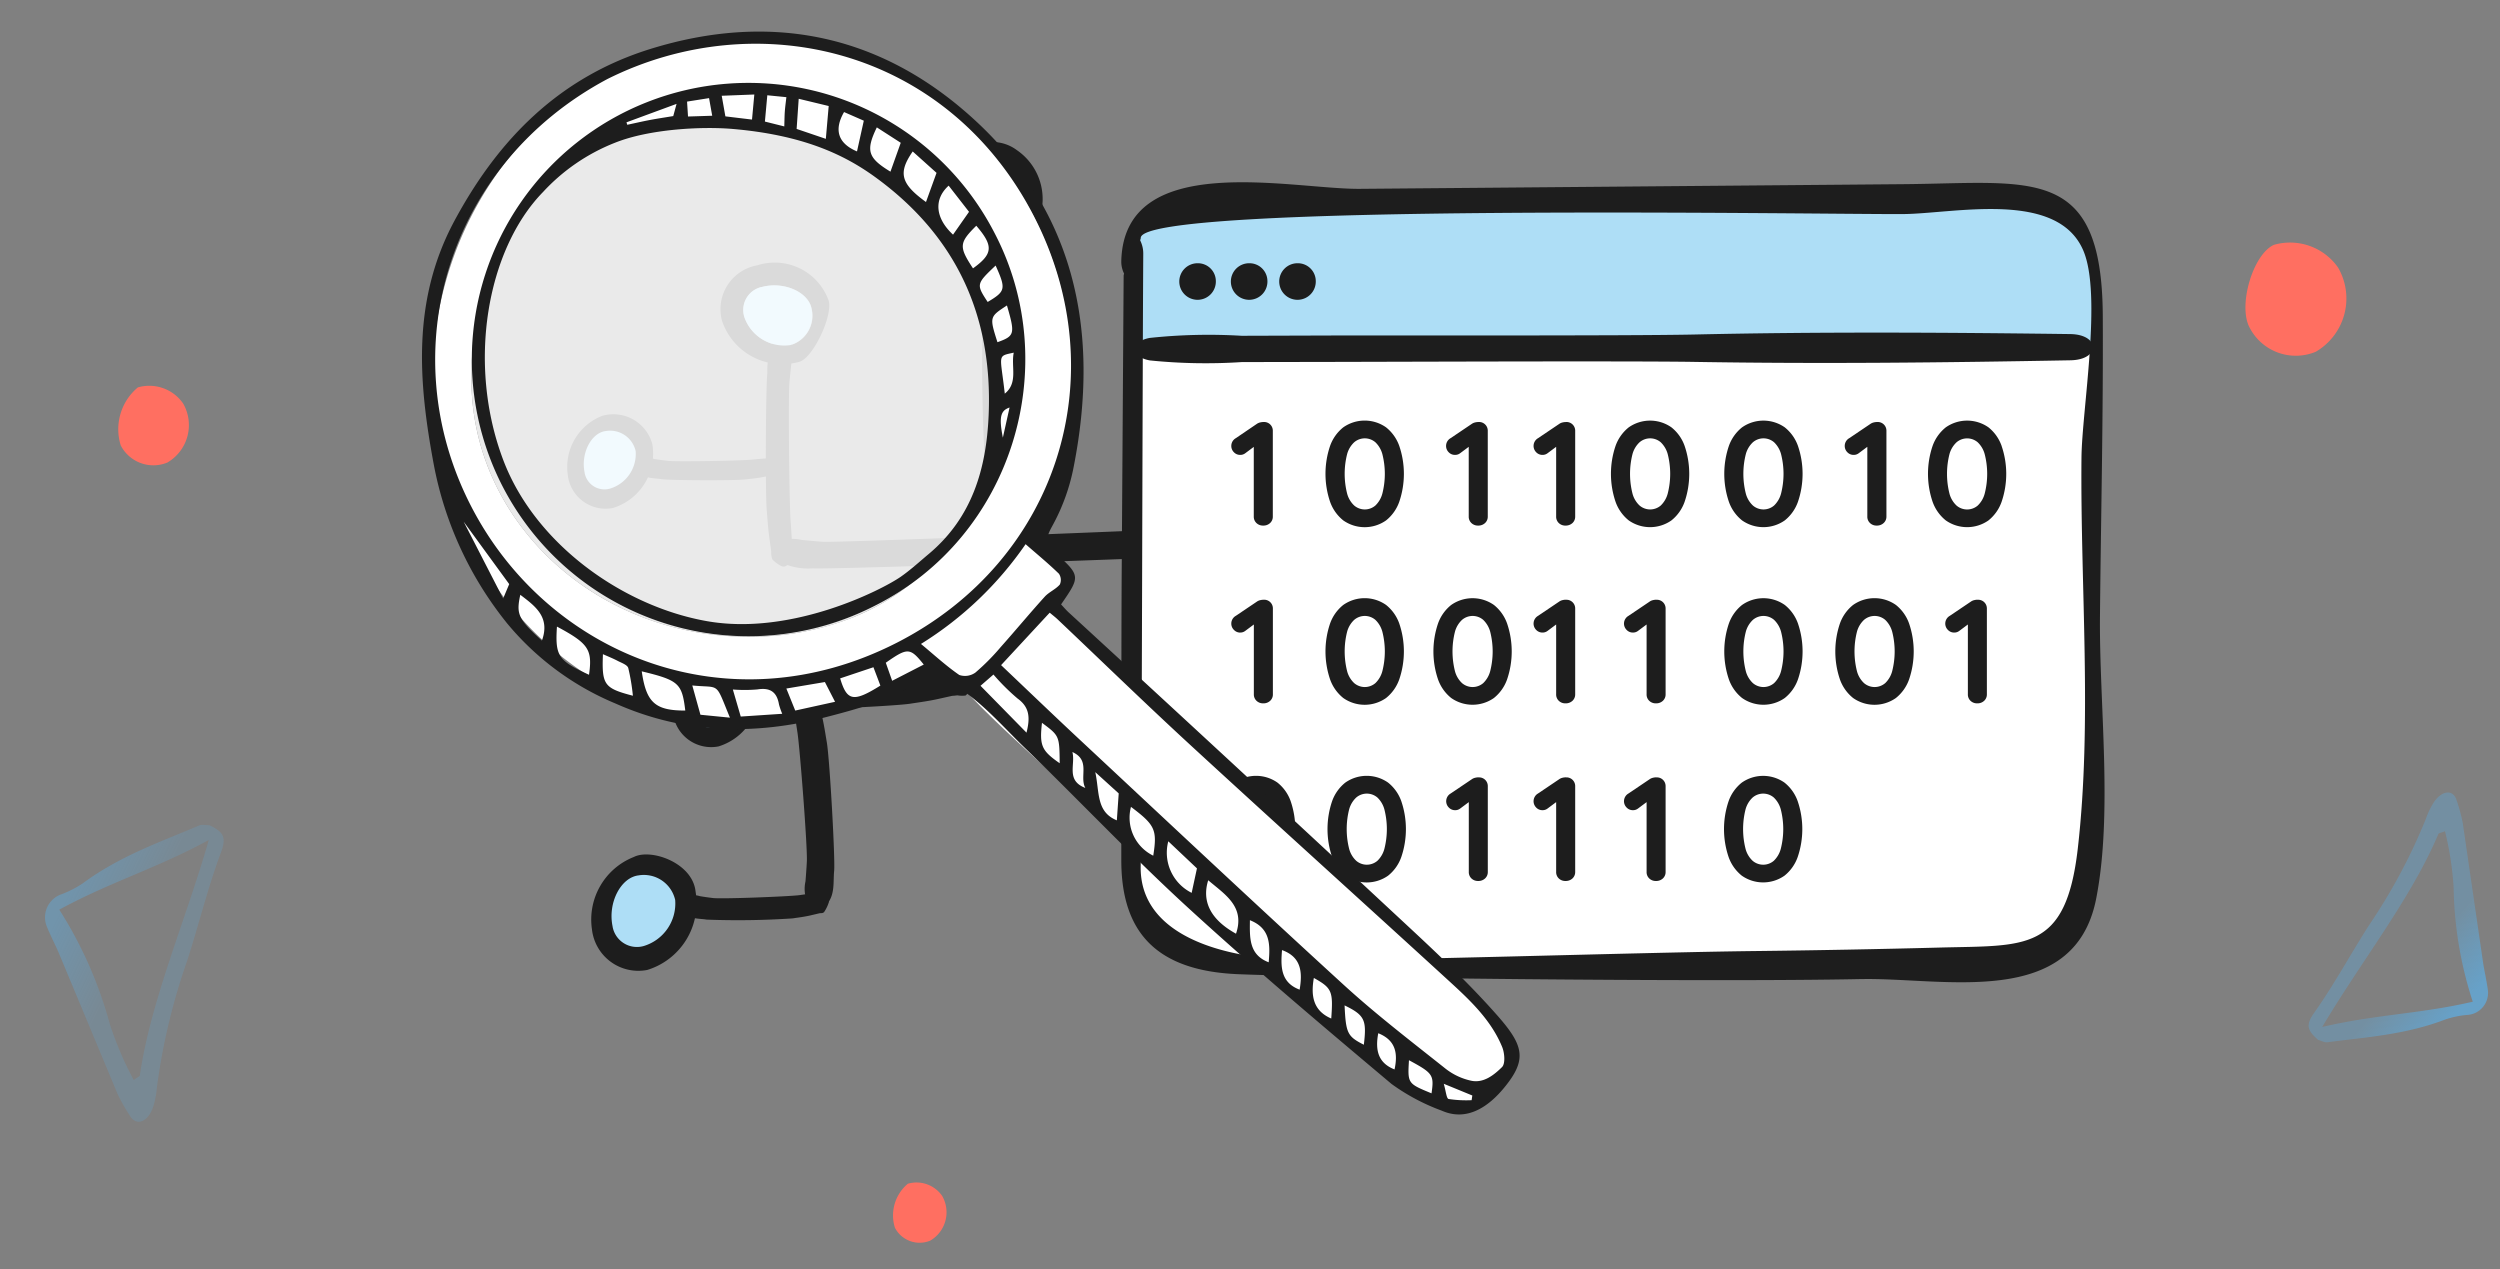 <?xml version="1.0" encoding="UTF-8" standalone="no"?>
<svg
   xmlns:dc="http://purl.org/dc/elements/1.1/"
   xmlns:cc="http://creativecommons.org/ns#"
   xmlns:rdf="http://www.w3.org/1999/02/22-rdf-syntax-ns#"
   xmlns:svg="http://www.w3.org/2000/svg"
   xmlns="http://www.w3.org/2000/svg"
   xmlns:sodipodi="http://sodipodi.sourceforge.net/DTD/sodipodi-0.dtd"
   xmlns:inkscape="http://www.inkscape.org/namespaces/inkscape"
   width="325"
   height="165"
   viewBox="0 0 85.99 43.656"
   version="1.1"
   id="svg259"
   inkscape:version="1.0.2 (e86c870879, 2021-01-15)"
   sodipodi:docname="Icon-schrittweise-Umstellung.svg">
  <rect x="0" y="0" width="85.99" height="43.656" fill="#808080" stroke="none"/>
  <defs
     id="defs253">
    <linearGradient
       id="linear-gradient"
       x1="2.762"
       x2="2.762"
       y2="6.688"
       gradientUnits="userSpaceOnUse"
       gradientTransform="matrix(-0.235,0.271,-0.304,-0.263,116.144,100.715)"
       y1="1.356">
      <stop
         offset="0"
         stop-color="#55b8fa"
         stop-opacity="0.588"
         id="stop1763" />
      <stop
         offset="1"
         stop-color="#52baff"
         stop-opacity="0.271"
         id="stop1765" />
    </linearGradient>
    <linearGradient
       id="linear-gradient-2"
       x1="4.108"
       x2="4.108"
       y2="5.518"
       gradientUnits="userSpaceOnUse"
       gradientTransform="matrix(0.15,-0.307,0.511,0.249,21.583,101.541)"
       y1="0.765">
      <stop
         offset="0"
         stop-color="#55b8fa"
         stop-opacity="0.588"
         id="stop1804" />
      <stop
         offset="1"
         stop-color="#52baff"
         stop-opacity="0.271"
         id="stop1806" />
    </linearGradient>
    <linearGradient
       id="linear-gradient-0"
       x1="2.762"
       x2="2.762"
       y2="6.688"
       gradientUnits="userSpaceOnUse"
       gradientTransform="matrix(0.134,0.332,-0.373,0.151,115.231,98.301)"
       y1="1.356">
      <stop
         offset="0"
         stop-color="#55b8fa"
         stop-opacity="0.588"
         id="stop1763-2" />
      <stop
         offset="1"
         stop-color="#52baff"
         stop-opacity="0.271"
         id="stop1765-1" />
    </linearGradient>
    <linearGradient
       id="linear-gradient-2-8"
       x1="4.108"
       x2="4.108"
       y2="5.518"
       gradientUnits="userSpaceOnUse"
       gradientTransform="matrix(0.15,-0.307,0.511,0.249,15.536,114.014)"
       y1="0.765">
      <stop
         offset="0"
         stop-color="#55b8fa"
         stop-opacity="0.588"
         id="stop1804-3" />
      <stop
         offset="1"
         stop-color="#52baff"
         stop-opacity="0.271"
         id="stop1806-3" />
    </linearGradient>
    <linearGradient
       id="linear-gradient-5"
       x1="2.762"
       x2="2.762"
       y2="6.688"
       gradientUnits="userSpaceOnUse"
       gradientTransform="matrix(-0.235,0.271,-0.304,-0.263,114.443,105.251)"
       y1="1.356">
      <stop
         offset="0"
         stop-color="#55b8fa"
         stop-opacity="0.588"
         id="stop1763-5" />
      <stop
         offset="1"
         stop-color="#52baff"
         stop-opacity="0.271"
         id="stop1765-11" />
    </linearGradient>
    <linearGradient
       id="linear-gradient-2-9"
       x1="4.108"
       x2="4.108"
       y2="5.518"
       gradientUnits="userSpaceOnUse"
       gradientTransform="matrix(0.15,-0.307,0.511,0.249,25.174,110.235)"
       y1="0.765">
      <stop
         offset="0"
         stop-color="#55b8fa"
         stop-opacity="0.588"
         id="stop1804-6" />
      <stop
         offset="1"
         stop-color="#52baff"
         stop-opacity="0.271"
         id="stop1806-6" />
    </linearGradient>
  </defs>
  <sodipodi:namedview
     id="base"
     pagecolor="#ffffff"
     bordercolor="#666666"
     borderopacity="1.0"
     inkscape:pageopacity="0.0"
     inkscape:pageshadow="2"
     inkscape:zoom="1.979899"
     inkscape:cx="400"
     inkscape:cy="173.27046"
     inkscape:document-units="mm"
     inkscape:current-layer="layer1"
     inkscape:document-rotation="0"
     showgrid="false"
     units="px"
     inkscape:window-width="1920"
     inkscape:window-height="1017"
     inkscape:window-x="-8"
     inkscape:window-y="-8"
     inkscape:window-maximized="1" />
  <g
     inkscape:label="Ebene 1"
     inkscape:groupmode="layer"
     id="layer1">
    <g
       id="g1845"
       transform="translate(-25.862,-74.283)">
      <path
         id="Pfad_338097"
         data-name="Pfad 338097"
         d="m 106.289,83.497 a 2.121,2.121 0 0 1 -0.772,2.884 1.788,1.788 0 0 1 -2.281,-0.837 c -0.4,-0.759 0.117,-2.51 0.837,-2.839 a 2.014,2.014 0 0 1 2.217,0.792"
         fill="#ff6f61"
         style="stroke-width:0.568" />
      <path
         id="Pfad_338102"
         data-name="Pfad 338102"
         d="m 58.27,115.419 a 1.13,1.13 0 0 1 -0.412,1.537 0.956,0.956 0 0 1 -1.215,-0.446 1.418,1.418 0 0 1 0.446,-1.512 1.073,1.073 0 0 1 1.181,0.421"
         fill="#ff6f61"
         style="stroke-width:0.531" />
      <path
         id="Pfad_338106"
         data-name="Pfad 338106"
         d="m 32.163,88.164 a 1.491,1.491 0 0 1 -0.544,2.028 1.262,1.262 0 0 1 -1.604,-0.589 1.871,1.871 0 0 1 0.589,-1.995 1.416,1.416 0 0 1 1.559,0.556"
         fill="#ff6f61"
         style="stroke-width:0.701" />
      <path
         id="Pfad_338104"
         data-name="Pfad 338104"
         d="m 105.599,110.052 c -0.38,-0.329 -0.441,-0.514 -0.128,-0.948 0.695,-0.984 1.259,-2.038 1.896,-3.028 a 19.622,19.622 0 0 0 1.93,-3.615 2.817,2.817 0 0 1 0.266,-0.563 c 0.273,-0.425 0.667,-0.48 0.79,-0.108 a 5.664,5.664 0 0 1 0.219,0.806 l 0.683,4.69 c 0.046,0.348 0.132,0.688 0.178,1.036 a 0.759,0.759 0 0 1 -0.723,0.871 3.251,3.251 0 0 0 -0.737,0.155 c -1.375,0.527 -2.708,0.606 -4.031,0.781 -0.12,0.029 -0.286,-0.071 -0.344,-0.077 z m 4.36,-7.181 c -0.076,0.046 -0.146,0.041 -0.222,0.087 -0.931,2.215 -2.638,4.358 -4,6.648 1.882,-0.44 3.345,-0.443 5.178,-0.869 a 13.231,13.231 0 0 1 -0.658,-3.931 10.877,10.877 0 0 0 -0.298,-1.936 z"
         fill="url(#linear-gradient)"
         style="fill:url(#linear-gradient-5);stroke-width:0.38"
         inkscape:transform-center-x="-12.473214"
         inkscape:transform-center-y="-5.2916667" />
      <path
         id="Pfad_338096"
         data-name="Pfad 338096"
         d="m 33.069,102.667 c 0.482,0.235 0.595,0.411 0.386,0.956 -0.458,1.23 -0.762,2.495 -1.158,3.714 a 21.745,21.745 0 0 0 -1.037,4.338 3.117,3.117 0 0 1 -0.125,0.665 c -0.17,0.523 -0.565,0.693 -0.791,0.34 a 6.04,6.04 0 0 1 -0.443,-0.781 l -1.964,-4.711 c -0.141,-0.351 -0.321,-0.681 -0.463,-1.031 a 0.84,0.84 0 0 1 0.518,-1.121 3.535,3.535 0 0 0 0.722,-0.374 c 1.286,-0.947 2.651,-1.412 3.975,-1.977 0.116,-0.064 0.316,-0.008 0.378,-0.018 z m -2.605,8.769 c 0.067,-0.07 0.14,-0.085 0.207,-0.155 0.374,-2.586 1.572,-5.319 2.373,-8.107 -1.836,1.001 -3.353,1.426 -5.143,2.397 a 14.192,14.192 0 0 1 1.735,3.923 11.677,11.677 0 0 0 0.828,1.942 z"
         opacity="0.6"
         fill="url(#linear-gradient)"
         style="fill:url(#linear-gradient-2-9);stroke-width:0.441" />
      <g
         id="g3532"
         transform="translate(9.056,1.134)">
        <g
           id="g2876"
           transform="matrix(1.182,0,0,1.182,135.651,-9.033)">
          <path
             id="Pfad_109246"
             data-name="Pfad 109246"
             d="m -62.835,84.965 c -0.074,-0.186 -0.115,-0.261 -0.229,-0.252 -0.135,0.01 -0.27,0.021 -0.405,0.03 -0.243,0.016 -0.487,0.045 -0.728,0.072 -0.487,0.054 -12.008,0.513 -12.42,0.478 q -0.306,-0.024 -0.607,-0.054 a 1.16,1.16 0 0 0 -0.628,0.027 c -0.072,0.031 -0.176,0.495 -0.102,0.555 a 1.823,1.823 0 0 0 1.053,0.246 c 0.364,0.043 11.838,-0.351 12.39,-0.418 0.275,-0.035 0.55,-0.063 0.831,-0.117 l 0.412,-0.079 c 0.069,-0.014 0.148,0.007 0.221,-0.047 a 1.225,1.225 0 0 0 0.193,-0.297 0.233,0.233 0 0 0 0.02,-0.142"
             fill="#1d1d1d"
             style="stroke-width:0.541" />
          <path
             id="Pfad_109247"
             data-name="Pfad 109247"
             d="m -77.699,86.008 c 0.158,-0.078 0.222,-0.121 0.216,-0.234 -0.005,-0.135 -0.011,-0.27 -0.016,-0.403 -0.008,-0.242 -0.026,-0.483 -0.043,-0.723 -0.034,-0.487 -0.07,-3.594 -0.03,-4.003 q 0.028,-0.305 0.062,-0.606 a 1.359,1.359 0 0 0 -0.007,-0.625 c -0.024,-0.071 -0.413,-0.162 -0.466,-0.088 a 2.164,2.164 0 0 0 -0.233,1.055 c -0.045,0.364 -0.062,3.428 -0.019,3.976 0.023,0.27 0.039,0.546 0.078,0.824 0.019,0.136 0.037,0.27 0.054,0.408 a 0.503,0.503 0 0 0 0.035,0.22 0.941,0.941 0 0 0 0.246,0.184 0.162,0.162 0 0 0 0.119,0.017"
             fill="#1d1d1d"
             style="stroke-width:0.541" />
          <path
             id="Pfad_109248"
             data-name="Pfad 109248"
             d="m -72.445,89.279 c -0.071,-0.188 -0.111,-0.264 -0.22,-0.253 -0.13,0.012 -0.261,0.026 -0.391,0.038 -0.234,0.022 -0.467,0.054 -0.7,0.088 -0.469,0.065 -3.475,0.263 -3.871,0.234 -0.196,-0.012 -0.391,-0.029 -0.585,-0.045 a 1.063,1.063 0 0 0 -0.604,0.039 c -0.07,0.033 -0.169,0.509 -0.097,0.568 a 1.66,1.66 0 0 0 1.013,0.23 c 0.351,0.037 3.313,-0.094 3.843,-0.173 0.264,-0.041 0.529,-0.075 0.799,-0.135 l 0.396,-0.088 c 0.067,-0.016 0.143,0.004 0.213,-0.054 a 1.288,1.288 0 0 0 0.185,-0.307 0.256,0.256 0 0 0 0.019,-0.146"
             fill="#1d1d1d"
             style="stroke-width:0.541" />
          <path
             id="Pfad_109249"
             data-name="Pfad 109249"
             d="m -77.228,89.568 c -0.187,0.07 -0.262,0.108 -0.25,0.216 0.014,0.127 0.029,0.253 0.043,0.379 0.024,0.227 0.061,0.454 0.095,0.68 0.07,0.455 0.298,3.377 0.273,3.762 -0.01,0.191 -0.024,0.379 -0.039,0.569 a 1.003,1.003 0 0 0 0.045,0.587 c 0.034,0.068 0.511,0.162 0.569,0.093 0.253,-0.295 0.187,-0.649 0.22,-0.985 0.033,-0.336 -0.128,-3.219 -0.212,-3.732 -0.044,-0.257 -0.081,-0.514 -0.143,-0.777 q -0.047,-0.191 -0.092,-0.385 c -0.016,-0.065 0.003,-0.138 -0.054,-0.207 a 1.315,1.315 0 0 0 -0.308,-0.178 0.266,0.266 0 0 0 -0.146,-0.018"
             fill="#1d1d1d"
             style="stroke-width:0.541" />
          <path
             id="Pfad_109250"
             data-name="Pfad 109250"
             d="m -72.735,85.391 c -0.162,0.041 -0.231,0.065 -0.226,0.138 0.005,0.088 0.011,0.176 0.016,0.264 0.008,0.158 0.026,0.317 0.044,0.474 0.035,0.318 0.07,2.349 0.028,2.614 -0.019,0.132 -0.042,0.262 -0.065,0.392 a 0.57,0.57 0 0 0 0.007,0.408 0.836,0.836 0 0 0 0.482,0.087 c 0.232,-0.194 0.195,-0.442 0.242,-0.673 a 24.33,24.33 0 0 0 0.023,-2.592 c -0.023,-0.179 -0.041,-0.359 -0.08,-0.541 l -0.058,-0.27 c -0.01,-0.045 0.01,-0.096 -0.035,-0.146 a 1.161,1.161 0 0 0 -0.255,-0.136 0.267,0.267 0 0 0 -0.123,-0.018"
             fill="#1d1d1d"
             style="stroke-width:0.541" />
          <path
             id="Pfad_109251"
             data-name="Pfad 109251"
             d="m -77.856,83.035 c -0.045,-0.131 -0.07,-0.184 -0.14,-0.181 -0.083,0.004 -0.162,0.01 -0.247,0.014 -0.147,0.007 -0.295,0.023 -0.442,0.037 -0.296,0.029 -2.194,0.065 -2.444,0.032 -0.124,-0.015 -0.247,-0.032 -0.369,-0.051 a 0.618,0.618 0 0 0 -0.379,0.007 0.574,0.574 0 0 0 -0.06,0.387 c 0.192,0.186 0.422,0.155 0.64,0.191 0.218,0.036 2.092,0.046 2.427,0.009 0.167,-0.019 0.334,-0.034 0.504,-0.066 l 0.25,-0.048 c 0.043,-0.009 0.09,0.008 0.135,-0.029 a 0.841,0.841 0 0 0 0.116,-0.204 0.181,0.181 0 0 0 0.012,-0.099"
             fill="#1d1d1d"
             style="stroke-width:0.541" />
          <path
             id="Pfad_109252"
             data-name="Pfad 109252"
             d="m -76.429,95.71 c -0.044,-0.153 -0.07,-0.216 -0.141,-0.209 l -0.254,0.021 c -0.153,0.011 -0.305,0.032 -0.456,0.054 -0.306,0.04 -2.262,0.117 -2.519,0.084 -0.128,-0.015 -0.254,-0.033 -0.379,-0.054 a 0.568,0.568 0 0 0 -0.393,0.016 0.764,0.764 0 0 0 -0.069,0.454 c 0.195,0.213 0.433,0.174 0.656,0.212 a 23.919,23.919 0 0 0 2.5,-0.035 c 0.173,-0.026 0.345,-0.046 0.521,-0.087 l 0.259,-0.061 c 0.044,-0.011 0.092,0.008 0.139,-0.036 a 1.076,1.076 0 0 0 0.123,-0.241 0.242,0.242 0 0 0 0.014,-0.116"
             fill="#1d1d1d"
             style="stroke-width:0.541" />
          <path
             id="Pfad_109253"
             data-name="Pfad 109253"
             d="m -71.104,85.252 c -0.097,-1.657 -0.136,-3.315 -0.099,-4.957 0.018,-0.799 0.039,-1.597 0.08,-2.385 a 5.757,5.757 0 0 0 -0.058,-2.123 c -0.092,-0.257 -0.233,-0.345 -0.36,-0.19 -0.307,0.371 -0.305,1.165 -0.344,1.878 -0.046,0.829 -0.078,1.664 -0.08,2.506 -0.004,1.755 0.083,3.519 0.233,5.272 0.075,0.865 0.685,0.914 0.631,0"
             fill="#1d1d1d"
             style="stroke-width:0.541" />
          <path
             id="Pfad_109254"
             data-name="Pfad 109254"
             d="m -78.492,77.243 a 1.665,1.665 0 0 1 2.063,1.042 c 0.115,0.454 -0.464,1.658 -0.851,1.77 a 1.848,1.848 0 0 1 -2.258,-1.202 1.298,1.298 0 0 1 1.049,-1.608 m 0.101,0.639 a 0.686,0.686 0 0 0 -0.487,0.892 1.234,1.234 0 0 0 1.332,0.797 0.892,0.892 0 0 0 0.618,-1.062 c -0.091,-0.483 -0.811,-0.807 -1.46,-0.627"
             fill="#1d1d1d"
             style="stroke-width:0.541" />
          <path
             id="Pfad_109255"
             data-name="Pfad 109255"
             d="m -78.391,77.882 c 0.649,-0.18 1.37,0.144 1.46,0.627 a 0.892,0.892 0 0 1 -0.618,1.062 1.234,1.234 0 0 1 -1.332,-0.799 0.686,0.686 0 0 1 0.487,-0.892"
             fill="#aedef6"
             style="stroke-width:0.541" />
          <path
             id="Pfad_109256"
             data-name="Pfad 109256"
             d="m -83.323,96.551 a 1.958,1.958 0 0 1 1.223,-2.086 c 0.502,-0.253 1.708,0.171 1.795,1.005 a 2.029,2.029 0 0 1 -1.406,2.283 1.357,1.357 0 0 1 -1.611,-1.201"
             fill="#1d1d1d"
             style="stroke-width:0.541" />
          <path
             id="Pfad_109257"
             data-name="Pfad 109257"
             d="m -82.719,96.488 c -0.146,-0.691 0.24,-1.423 0.751,-1.486 a 0.934,0.934 0 0 1 1.07,0.715 1.292,1.292 0 0 1 -0.92,1.341 0.719,0.719 0 0 1 -0.902,-0.57"
             fill="#aedef6"
             style="stroke-width:0.541" />
          <path
             id="Pfad_109258"
             data-name="Pfad 109258"
             d="m -70.962,73.892 a 1.724,1.724 0 0 1 0.649,2.029 c -0.129,0.478 -1.117,1.019 -1.715,0.586 a 1.785,1.785 0 0 1 -0.669,-2.264 1.196,1.196 0 0 1 1.736,-0.351"
             fill="#1d1d1d"
             style="stroke-width:0.541" />
          <path
             id="Pfad_109259"
             data-name="Pfad 109259"
             d="m -71.275,74.325 c 0.541,0.311 0.792,0.994 0.533,1.366 a 0.823,0.823 0 0 1 -1.099,0.281 1.139,1.139 0 0 1 -0.339,-1.392 0.633,0.633 0 0 1 0.904,-0.256"
             fill="#aedef6"
             style="stroke-width:0.541" />
          <path
             id="Pfad_109260"
             data-name="Pfad 109260"
             d="m -84.025,83.333 a 1.598,1.598 0 0 1 0.997,-1.702 1.173,1.173 0 0 1 1.464,0.818 1.654,1.654 0 0 1 -1.146,1.861 1.107,1.107 0 0 1 -1.315,-0.978"
             fill="#1d1d1d"
             style="stroke-width:0.541" />
          <path
             id="Pfad_109261"
             data-name="Pfad 109261"
             d="m -83.533,83.281 c -0.119,-0.561 0.195,-1.161 0.613,-1.21 a 0.762,0.762 0 0 1 0.872,0.583 1.054,1.054 0 0 1 -0.751,1.094 0.587,0.587 0 0 1 -0.735,-0.465"
             fill="#aedef6"
             style="stroke-width:0.541" />
          <path
             id="Pfad_109262"
             data-name="Pfad 109262"
             d="m -80.965,90.258 a 1.612,1.612 0 0 1 1.007,-1.718 1.184,1.184 0 0 1 1.478,0.828 1.67,1.67 0 0 1 -1.156,1.88 1.118,1.118 0 0 1 -1.328,-0.989"
             fill="#1d1d1d"
             style="stroke-width:0.541" />
          <path
             id="Pfad_109263"
             data-name="Pfad 109263"
             d="m -80.468,90.206 c -0.12,-0.569 0.197,-1.172 0.618,-1.224 a 0.769,0.769 0 0 1 0.878,0.589 1.064,1.064 0 0 1 -0.757,1.104 0.592,0.592 0 0 1 -0.742,-0.469"
             fill="#aedef6"
             style="stroke-width:0.541" />
          <path
             id="Pfad_109282"
             data-name="Pfad 109282"
             d="m -49.438,97.51 q 2.71,-0.031 5.421,-0.104 c 2.503,-0.067 3.678,0.135 4.026,-2.935 0.428,-3.766 0.072,-7.818 0.108,-11.615 0.012,-1.411 0.607,-4.823 0.054,-6.149 -0.757,-1.819 -3.776,-1.103 -5.273,-1.09 -2.097,0.019 -22.314,-0.341 -22.342,0.708 a 0.661,0.661 0 0 1 -0.016,0.075 0.885,0.885 0 0 1 0.09,0.399 v 0 c -0.025,3.867 -0.039,16.147 -0.076,18.192 -0.036,2.046 2.384,2.755 4.64,2.788 2.256,0.033 9.941,-0.227 13.367,-0.267"
             fill="#ffffff"
             style="stroke-width:0.541" />
          <path
             id="Pfad_109283"
             data-name="Pfad 109283"
             d="m -51.748,79.652 h 12.108 c 0,0 0.141,-3.128 -0.371,-3.513 a 6.772,6.772 0 0 0 -2.028,-0.92 c 0,0 -20.522,0.108 -21.412,0.25 -0.889,0.142 -3.926,0.081 -3.992,0.757 -0.067,0.677 0.058,3.426 0.058,3.426 z"
             fill="#aedef6"
             style="stroke-width:0.541" />
          <path
             id="Pfad_109284"
             data-name="Pfad 109284"
             d="m -40.292,80.012 c -3.655,0.068 -7.285,0.108 -10.945,0.047 -1.791,-0.03 -8.688,-0.003 -10.48,0 l -2.692,0.005 a 16.046,16.046 0 0 1 -2.674,-0.048 c -0.579,-0.102 -0.576,-0.551 -0.005,-0.655 a 16.181,16.181 0 0 1 2.673,-0.062 l 2.511,-0.008 c 1.852,-0.006 8.808,0.012 10.656,-0.029 3.655,-0.082 7.285,-0.061 10.943,-0.013 0.877,0.011 0.887,0.747 0.011,0.763"
             fill="#1d1d1d"
             style="stroke-width:0.541" />
          <path
             id="Pfad_109285"
             data-name="Pfad 109285"
             d="m -46.383,98.018 c -4.558,0.096 -15.833,-0.043 -18.143,-0.142 -2.309,-0.099 -3.39,-1.162 -3.39,-3.31 0,-2.148 0,-6.369 0.01,-8.172 l 0.058,-8.844 c 0,-0.024 0.01,-0.039 0.012,-0.062 a 0.786,0.786 0 0 1 -0.08,-0.372 c 0.087,-3.245 4.964,-2.076 6.941,-2.093 l 15.821,-0.136 c 3.748,-0.032 5.776,-0.575 5.799,3.83 0.015,2.915 -0.054,5.835 -0.082,8.75 -0.024,2.542 0.379,5.723 -0.111,8.215 -0.638,3.238 -4.452,2.286 -6.836,2.337 m -3.083,-0.816 q 2.693,-0.031 5.385,-0.102 c 2.488,-0.065 3.652,0.131 3.999,-2.875 0.425,-3.689 0.072,-7.657 0.108,-11.376 0.012,-1.384 0.603,-4.727 0.056,-6.025 -0.751,-1.781 -3.751,-1.082 -5.238,-1.068 -2.084,0.018 -22.166,-0.335 -22.193,0.693 0,0.028 -0.014,0.047 -0.016,0.074 a 0.858,0.858 0 0 1 0.089,0.391 v 0 c -0.025,3.786 -0.039,15.814 -0.075,17.819 -0.036,2.004 2.369,2.698 4.609,2.73 2.24,0.032 9.875,-0.222 13.278,-0.261"
             fill="#1d1d1d"
             style="stroke-width:0.541" />
          <path
             id="Pfad_109286"
             data-name="Pfad 109286"
             d="m -65.165,77.7 a 0.532,0.532 0 1 1 -0.532,-0.512 0.522,0.522 0 0 1 0.532,0.512"
             fill="#1d1d1d"
             style="stroke-width:0.541" />
          <path
             id="Pfad_109287"
             data-name="Pfad 109287"
             d="m -63.664,77.7 a 0.532,0.532 0 1 1 -0.532,-0.512 0.522,0.522 0 0 1 0.532,0.512"
             fill="#1d1d1d"
             style="stroke-width:0.541" />
          <path
             id="Pfad_109288"
             data-name="Pfad 109288"
             d="m -62.257,77.7 a 0.532,0.532 0 1 1 -0.532,-0.512 0.522,0.522 0 0 1 0.532,0.512"
             fill="#1d1d1d"
             style="stroke-width:0.541" />
          <path
             id="Pfad_109289"
             data-name="Pfad 109289"
             d="m -64.46,82.765 a 0.235,0.235 0 0 0 0.147,-0.045 l 0.252,-0.188 v 2.027 a 0.251,0.251 0 0 0 0.077,0.188 0.27,0.27 0 0 0 0.196,0.075 0.283,0.283 0 0 0 0.203,-0.075 0.25,0.25 0 0 0 0.078,-0.188 v -2.488 a 0.253,0.253 0 0 0 -0.27,-0.263 0.425,0.425 0 0 0 -0.101,0.013 0.282,0.282 0 0 0 -0.096,0.043 l -0.609,0.414 a 0.258,0.258 0 0 0 -0.132,0.224 0.254,0.254 0 0 0 0.076,0.186 0.247,0.247 0 0 0 0.18,0.077"
             fill="#1d1d1d"
             style="stroke-width:0.541" />
          <path
             id="Pfad_109290"
             data-name="Pfad 109290"
             d="m -60.212,81.963 a 1.082,1.082 0 0 0 -1.244,0 1.205,1.205 0 0 0 -0.386,0.545 2.534,2.534 0 0 0 0,1.617 1.209,1.209 0 0 0 0.386,0.547 1.082,1.082 0 0 0 1.244,0 1.205,1.205 0 0 0 0.386,-0.547 2.524,2.524 0 0 0 0,-1.617 1.201,1.201 0 0 0 -0.386,-0.545 m -0.108,1.93 a 0.746,0.746 0 0 1 -0.202,0.345 0.473,0.473 0 0 1 -0.617,0 0.731,0.731 0 0 1 -0.205,-0.345 2.345,2.345 0 0 1 0,-1.153 0.733,0.733 0 0 1 0.205,-0.342 0.473,0.473 0 0 1 0.617,0 0.749,0.749 0 0 1 0.202,0.342 2.326,2.326 0 0 1 0,1.153"
             fill="#1d1d1d"
             style="stroke-width:0.541" />
          <path
             id="Pfad_109291"
             data-name="Pfad 109291"
             d="m -58.207,82.765 a 0.235,0.235 0 0 0 0.149,-0.047 l 0.252,-0.188 v 2.029 a 0.251,0.251 0 0 0 0.077,0.188 0.27,0.27 0 0 0 0.196,0.075 0.283,0.283 0 0 0 0.203,-0.075 0.25,0.25 0 0 0 0.078,-0.188 v -2.488 a 0.253,0.253 0 0 0 -0.27,-0.263 0.425,0.425 0 0 0 -0.101,0.013 0.282,0.282 0 0 0 -0.096,0.043 l -0.614,0.414 a 0.258,0.258 0 0 0 -0.132,0.224 0.254,0.254 0 0 0 0.076,0.186 0.247,0.247 0 0 0 0.18,0.077"
             fill="#1d1d1d"
             style="stroke-width:0.541" />
          <path
             id="Pfad_109292"
             data-name="Pfad 109292"
             d="m -54.979,81.809 a 0.433,0.433 0 0 0 -0.101,0.013 0.27,0.27 0 0 0 -0.095,0.043 l -0.614,0.414 a 0.26,0.26 0 0 0 -0.054,0.409 0.249,0.249 0 0 0 0.18,0.077 0.235,0.235 0 0 0 0.149,-0.047 l 0.252,-0.188 v 2.029 a 0.253,0.253 0 0 0 0.076,0.188 0.27,0.27 0 0 0 0.197,0.075 0.285,0.285 0 0 0 0.203,-0.075 0.252,0.252 0 0 0 0.078,-0.188 v -2.488 a 0.253,0.253 0 0 0 -0.268,-0.263"
             fill="#1d1d1d"
             style="stroke-width:0.541" />
          <path
             id="Pfad_109293"
             data-name="Pfad 109293"
             d="m -51.908,81.963 a 1.082,1.082 0 0 0 -1.241,0 1.205,1.205 0 0 0 -0.386,0.545 2.534,2.534 0 0 0 0,1.617 1.209,1.209 0 0 0 0.386,0.547 1.082,1.082 0 0 0 1.241,0 1.205,1.205 0 0 0 0.386,-0.547 2.524,2.524 0 0 0 0,-1.617 1.201,1.201 0 0 0 -0.386,-0.545 m -0.108,1.93 a 0.746,0.746 0 0 1 -0.202,0.345 0.473,0.473 0 0 1 -0.617,0 0.731,0.731 0 0 1 -0.205,-0.345 2.345,2.345 0 0 1 0,-1.153 0.733,0.733 0 0 1 0.205,-0.342 0.473,0.473 0 0 1 0.617,0 0.749,0.749 0 0 1 0.202,0.342 2.326,2.326 0 0 1 0,1.153"
             fill="#1d1d1d"
             style="stroke-width:0.541" />
          <path
             id="Pfad_109294"
             data-name="Pfad 109294"
             d="m -48.61,81.963 a 1.082,1.082 0 0 0 -1.241,0 1.205,1.205 0 0 0 -0.386,0.545 2.534,2.534 0 0 0 0,1.617 1.209,1.209 0 0 0 0.386,0.547 1.082,1.082 0 0 0 1.241,0 1.205,1.205 0 0 0 0.386,-0.547 2.524,2.524 0 0 0 0,-1.617 1.201,1.201 0 0 0 -0.386,-0.545 m -0.108,1.93 a 0.746,0.746 0 0 1 -0.202,0.345 0.473,0.473 0 0 1 -0.617,0 0.731,0.731 0 0 1 -0.205,-0.345 2.345,2.345 0 0 1 0,-1.153 0.733,0.733 0 0 1 0.205,-0.342 0.473,0.473 0 0 1 0.617,0 0.749,0.749 0 0 1 0.202,0.342 2.326,2.326 0 0 1 0,1.153"
             fill="#1d1d1d"
             style="stroke-width:0.541" />
          <path
             id="Pfad_109295"
             data-name="Pfad 109295"
             d="m -46.608,82.765 a 0.235,0.235 0 0 0 0.149,-0.047 l 0.252,-0.188 v 2.029 a 0.251,0.251 0 0 0 0.077,0.188 0.27,0.27 0 0 0 0.196,0.075 0.283,0.283 0 0 0 0.203,-0.075 0.25,0.25 0 0 0 0.08,-0.188 v -2.488 a 0.253,0.253 0 0 0 -0.27,-0.263 0.425,0.425 0 0 0 -0.101,0.013 0.282,0.282 0 0 0 -0.096,0.043 l -0.614,0.414 a 0.258,0.258 0 0 0 -0.132,0.224 0.254,0.254 0 0 0 0.076,0.186 0.247,0.247 0 0 0 0.18,0.077"
             fill="#1d1d1d"
             style="stroke-width:0.541" />
          <path
             id="Pfad_109296"
             data-name="Pfad 109296"
             d="m -42.298,82.507 a 1.201,1.201 0 0 0 -0.384,-0.544 1.082,1.082 0 0 0 -1.241,0 1.209,1.209 0 0 0 -0.386,0.545 2.534,2.534 0 0 0 0,1.617 1.213,1.213 0 0 0 0.386,0.547 1.082,1.082 0 0 0 1.241,0 1.205,1.205 0 0 0 0.384,-0.546 2.514,2.514 0 0 0 0,-1.617 m -0.494,1.385 a 0.737,0.737 0 0 1 -0.202,0.345 0.473,0.473 0 0 1 -0.617,0 0.731,0.731 0 0 1 -0.205,-0.345 2.344,2.344 0 0 1 0,-1.153 0.733,0.733 0 0 1 0.205,-0.342 0.473,0.473 0 0 1 0.617,0 0.74,0.74 0 0 1 0.202,0.342 2.311,2.311 0 0 1 0,1.153"
             fill="#1d1d1d"
             style="stroke-width:0.541" />
          <path
             id="Pfad_109297"
             data-name="Pfad 109297"
             d="m -64.46,87.935 a 0.235,0.235 0 0 0 0.149,-0.047 l 0.252,-0.188 v 2.032 a 0.251,0.251 0 0 0 0.077,0.188 0.27,0.27 0 0 0 0.196,0.075 0.283,0.283 0 0 0 0.203,-0.075 0.25,0.25 0 0 0 0.078,-0.188 V 87.243 a 0.253,0.253 0 0 0 -0.27,-0.263 0.425,0.425 0 0 0 -0.101,0.013 0.282,0.282 0 0 0 -0.096,0.043 l -0.611,0.412 a 0.258,0.258 0 0 0 -0.132,0.224 0.254,0.254 0 0 0 0.078,0.187 0.247,0.247 0 0 0 0.18,0.077"
             fill="#1d1d1d"
             style="stroke-width:0.541" />
          <path
             id="Pfad_109298"
             data-name="Pfad 109298"
             d="m -60.212,87.131 a 1.082,1.082 0 0 0 -1.244,0 1.205,1.205 0 0 0 -0.386,0.545 2.534,2.534 0 0 0 0,1.617 1.209,1.209 0 0 0 0.386,0.547 1.082,1.082 0 0 0 1.244,0 1.205,1.205 0 0 0 0.386,-0.547 2.524,2.524 0 0 0 0,-1.617 1.201,1.201 0 0 0 -0.386,-0.545 m -0.108,1.93 a 0.746,0.746 0 0 1 -0.202,0.345 0.473,0.473 0 0 1 -0.617,0 0.731,0.731 0 0 1 -0.205,-0.345 2.345,2.345 0 0 1 0,-1.153 0.733,0.733 0 0 1 0.205,-0.342 0.473,0.473 0 0 1 0.617,0 0.749,0.749 0 0 1 0.202,0.342 2.326,2.326 0 0 1 0,1.153"
             fill="#1d1d1d"
             style="stroke-width:0.541" />
          <path
             id="Pfad_109299"
             data-name="Pfad 109299"
             d="m -57.074,87.131 a 1.082,1.082 0 0 0 -1.241,0 1.205,1.205 0 0 0 -0.386,0.545 2.534,2.534 0 0 0 0,1.617 1.209,1.209 0 0 0 0.386,0.547 1.082,1.082 0 0 0 1.241,0 1.205,1.205 0 0 0 0.386,-0.547 2.524,2.524 0 0 0 0,-1.617 1.201,1.201 0 0 0 -0.386,-0.545 m -0.108,1.93 a 0.746,0.746 0 0 1 -0.202,0.345 0.473,0.473 0 0 1 -0.617,0 0.731,0.731 0 0 1 -0.205,-0.345 2.345,2.345 0 0 1 0,-1.153 0.733,0.733 0 0 1 0.205,-0.342 0.473,0.473 0 0 1 0.617,0 0.749,0.749 0 0 1 0.202,0.342 2.326,2.326 0 0 1 0,1.153"
             fill="#1d1d1d"
             style="stroke-width:0.541" />
          <path
             id="Pfad_109300"
             data-name="Pfad 109300"
             d="m -54.979,86.979 a 0.433,0.433 0 0 0 -0.101,0.013 0.27,0.27 0 0 0 -0.095,0.043 l -0.614,0.414 a 0.26,0.26 0 0 0 -0.054,0.409 0.249,0.249 0 0 0 0.18,0.077 0.235,0.235 0 0 0 0.149,-0.047 l 0.252,-0.188 v 2.032 a 0.253,0.253 0 0 0 0.076,0.188 0.27,0.27 0 0 0 0.197,0.075 0.285,0.285 0 0 0 0.203,-0.075 0.252,0.252 0 0 0 0.078,-0.188 v -2.488 a 0.253,0.253 0 0 0 -0.268,-0.263"
             fill="#1d1d1d"
             style="stroke-width:0.541" />
          <path
             id="Pfad_109301"
             data-name="Pfad 109301"
             d="m -52.346,86.979 a 0.425,0.425 0 0 0 -0.101,0.013 0.275,0.275 0 0 0 -0.096,0.043 l -0.614,0.414 a 0.259,0.259 0 0 0 -0.054,0.409 0.247,0.247 0 0 0 0.18,0.077 0.235,0.235 0 0 0 0.149,-0.047 l 0.252,-0.188 v 2.032 a 0.251,0.251 0 0 0 0.076,0.188 0.27,0.27 0 0 0 0.196,0.075 0.282,0.282 0 0 0 0.203,-0.075 0.25,0.25 0 0 0 0.078,-0.188 v -2.488 a 0.253,0.253 0 0 0 -0.27,-0.263"
             fill="#1d1d1d"
             style="stroke-width:0.541" />
          <path
             id="Pfad_109302"
             data-name="Pfad 109302"
             d="m -42.997,86.979 a 0.425,0.425 0 0 0 -0.101,0.013 0.275,0.275 0 0 0 -0.096,0.043 l -0.614,0.414 a 0.259,0.259 0 0 0 -0.054,0.409 0.247,0.247 0 0 0 0.18,0.077 0.235,0.235 0 0 0 0.149,-0.047 l 0.252,-0.188 v 2.032 a 0.251,0.251 0 0 0 0.076,0.188 0.27,0.27 0 0 0 0.196,0.075 0.282,0.282 0 0 0 0.203,-0.075 0.25,0.25 0 0 0 0.078,-0.188 v -2.488 a 0.253,0.253 0 0 0 -0.27,-0.263"
             fill="#1d1d1d"
             style="stroke-width:0.541" />
          <path
             id="Pfad_109303"
             data-name="Pfad 109303"
             d="m -48.61,87.131 a 1.082,1.082 0 0 0 -1.241,0 1.205,1.205 0 0 0 -0.386,0.545 2.534,2.534 0 0 0 0,1.617 1.209,1.209 0 0 0 0.386,0.547 1.082,1.082 0 0 0 1.241,0 1.205,1.205 0 0 0 0.386,-0.547 2.524,2.524 0 0 0 0,-1.617 1.201,1.201 0 0 0 -0.386,-0.545 m -0.108,1.93 a 0.746,0.746 0 0 1 -0.202,0.345 0.473,0.473 0 0 1 -0.617,0 0.731,0.731 0 0 1 -0.205,-0.345 2.345,2.345 0 0 1 0,-1.153 0.733,0.733 0 0 1 0.205,-0.342 0.473,0.473 0 0 1 0.617,0 0.749,0.749 0 0 1 0.202,0.342 2.326,2.326 0 0 1 0,1.153"
             fill="#1d1d1d"
             style="stroke-width:0.541" />
          <path
             id="Pfad_109304"
             data-name="Pfad 109304"
             d="m -45.376,87.131 a 1.082,1.082 0 0 0 -1.244,0 1.205,1.205 0 0 0 -0.386,0.545 2.534,2.534 0 0 0 0,1.617 1.209,1.209 0 0 0 0.386,0.547 1.082,1.082 0 0 0 1.244,0 1.205,1.205 0 0 0 0.386,-0.547 2.524,2.524 0 0 0 0,-1.617 1.201,1.201 0 0 0 -0.386,-0.545 m -0.108,1.93 a 0.746,0.746 0 0 1 -0.202,0.345 0.473,0.473 0 0 1 -0.617,0 0.731,0.731 0 0 1 -0.205,-0.345 2.344,2.344 0 0 1 0,-1.153 0.733,0.733 0 0 1 0.205,-0.342 0.473,0.473 0 0 1 0.617,0 0.749,0.749 0 0 1 0.202,0.342 2.326,2.326 0 0 1 0,1.153"
             fill="#1d1d1d"
             style="stroke-width:0.541" />
          <path
             id="Pfad_109305"
             data-name="Pfad 109305"
             d="m -63.372,92.301 a 1.082,1.082 0 0 0 -1.244,0 1.205,1.205 0 0 0 -0.386,0.545 2.534,2.534 0 0 0 0,1.617 1.209,1.209 0 0 0 0.386,0.547 1.082,1.082 0 0 0 1.244,0 1.205,1.205 0 0 0 0.386,-0.547 2.524,2.524 0 0 0 0,-1.617 1.201,1.201 0 0 0 -0.386,-0.545 m -0.108,1.93 a 0.746,0.746 0 0 1 -0.202,0.345 0.473,0.473 0 0 1 -0.617,0 0.731,0.731 0 0 1 -0.205,-0.345 2.344,2.344 0 0 1 0,-1.153 0.733,0.733 0 0 1 0.205,-0.342 0.473,0.473 0 0 1 0.617,0 0.749,0.749 0 0 1 0.202,0.342 2.326,2.326 0 0 1 0,1.153"
             fill="#1d1d1d"
             style="stroke-width:0.541" />
          <path
             id="Pfad_109306"
             data-name="Pfad 109306"
             d="m -48.618,92.301 a 1.082,1.082 0 0 0 -1.241,0 1.205,1.205 0 0 0 -0.386,0.545 2.534,2.534 0 0 0 0,1.617 1.209,1.209 0 0 0 0.386,0.547 1.082,1.082 0 0 0 1.241,0 1.205,1.205 0 0 0 0.386,-0.547 2.524,2.524 0 0 0 0,-1.617 1.201,1.201 0 0 0 -0.386,-0.545 m -0.108,1.93 a 0.746,0.746 0 0 1 -0.202,0.345 0.473,0.473 0 0 1 -0.617,0 0.731,0.731 0 0 1 -0.205,-0.345 2.344,2.344 0 0 1 0,-1.153 0.733,0.733 0 0 1 0.205,-0.342 0.473,0.473 0 0 1 0.617,0 0.749,0.749 0 0 1 0.202,0.342 2.326,2.326 0 0 1 0,1.153"
             fill="#1d1d1d"
             style="stroke-width:0.541" />
          <path
             id="Pfad_109307"
             data-name="Pfad 109307"
             d="m -57.52,92.148 a 0.425,0.425 0 0 0 -0.101,0.013 0.275,0.275 0 0 0 -0.096,0.043 l -0.614,0.414 a 0.259,0.259 0 0 0 -0.054,0.409 0.247,0.247 0 0 0 0.18,0.077 0.235,0.235 0 0 0 0.149,-0.047 l 0.252,-0.188 v 2.032 a 0.251,0.251 0 0 0 0.076,0.188 0.27,0.27 0 0 0 0.196,0.075 0.282,0.282 0 0 0 0.203,-0.075 0.25,0.25 0 0 0 0.078,-0.188 V 92.413 a 0.253,0.253 0 0 0 -0.27,-0.263"
             fill="#1d1d1d"
             style="stroke-width:0.541" />
          <path
             id="Pfad_109308"
             data-name="Pfad 109308"
             d="m -54.979,92.148 a 0.433,0.433 0 0 0 -0.101,0.013 0.27,0.27 0 0 0 -0.095,0.043 l -0.614,0.414 a 0.26,0.26 0 0 0 -0.054,0.409 0.249,0.249 0 0 0 0.18,0.077 0.235,0.235 0 0 0 0.149,-0.047 l 0.252,-0.188 v 2.032 a 0.253,0.253 0 0 0 0.076,0.188 0.27,0.27 0 0 0 0.197,0.075 0.285,0.285 0 0 0 0.203,-0.075 0.252,0.252 0 0 0 0.078,-0.188 V 92.413 a 0.253,0.253 0 0 0 -0.268,-0.263"
             fill="#1d1d1d"
             style="stroke-width:0.541" />
          <path
             id="Pfad_109309"
             data-name="Pfad 109309"
             d="m -52.346,92.148 a 0.425,0.425 0 0 0 -0.101,0.013 0.275,0.275 0 0 0 -0.096,0.043 l -0.614,0.414 a 0.259,0.259 0 0 0 -0.054,0.409 0.247,0.247 0 0 0 0.18,0.077 0.235,0.235 0 0 0 0.149,-0.047 l 0.252,-0.188 v 2.032 a 0.251,0.251 0 0 0 0.076,0.188 0.27,0.27 0 0 0 0.196,0.075 0.282,0.282 0 0 0 0.203,-0.075 0.25,0.25 0 0 0 0.078,-0.188 V 92.413 a 0.253,0.253 0 0 0 -0.27,-0.263"
             fill="#1d1d1d"
             style="stroke-width:0.541" />
          <path
             id="Pfad_109310"
             data-name="Pfad 109310"
             d="m -60.153,92.301 a 1.082,1.082 0 0 0 -1.244,0 1.205,1.205 0 0 0 -0.386,0.545 2.534,2.534 0 0 0 0,1.617 1.209,1.209 0 0 0 0.386,0.547 1.082,1.082 0 0 0 1.244,0 1.205,1.205 0 0 0 0.386,-0.547 2.524,2.524 0 0 0 0,-1.617 1.201,1.201 0 0 0 -0.386,-0.545 m -0.108,1.93 a 0.746,0.746 0 0 1 -0.202,0.345 0.473,0.473 0 0 1 -0.617,0 0.731,0.731 0 0 1 -0.205,-0.345 2.344,2.344 0 0 1 0,-1.153 0.733,0.733 0 0 1 0.205,-0.342 0.473,0.473 0 0 1 0.617,0 0.749,0.749 0 0 1 0.202,0.342 2.326,2.326 0 0 1 0,1.153"
             fill="#1d1d1d"
             style="stroke-width:0.541" />
        </g>
        <g
           id="Gruppe_93575"
           data-name="Gruppe 93575"
           transform="matrix(0.265,0,0,0.265,31.321,74.236)">
          <path
             id="Pfad_337419"
             data-name="Pfad 337419"
             d="M 1.393,68.713 A 5.232,5.232 0 0 1 0.537,62.936 C 2.128,59.674 8.883,49.456 12.521,45.818 16.159,42.18 37.555,18.643 39.482,16.5 41.409,14.357 52.749,1.525 55.1,0.24 c 2.351,-1.285 4.066,3 4.066,3 0,0 -8.558,7.275 -10.056,9.2 C 47.612,14.365 30.5,32.979 27.284,36.83 24.068,40.681 11.451,54.8 8.027,58.87 4.603,62.94 1.18,66.57 1.394,68.713"
             transform="rotate(-90,104.625,35.025)"
             fill="#ffffff" />
          <path
             id="Pfad_337420"
             data-name="Pfad 337420"
             d="M 5.349,0 0,6.205 c 0,0 1.353,3.215 2.388,4.175 1.035,0.96 9.38,8.877 10.451,9.733 1.071,0.856 6.419,-5.136 6.419,-5.136 z"
             transform="rotate(-90,74.091,10.456)"
             fill="#ffffff" />
          <path
             id="Differenzmenge_10"
             data-name="Differenzmenge 10"
             d="m 41.646,89.139 a 39.053,39.053 0 0 1 -16.211,-3.5 40.875,40.875 0 0 1 -7.074,-4.109 42.707,42.707 0 0 1 -6.161,-5.445 44.386,44.386 0 0 1 -5.085,-6.6 45.639,45.639 0 0 1 -3.84,-7.571 47.618,47.618 0 0 1 0,-34.7 45.636,45.636 0 0 1 3.84,-7.571 44.382,44.382 0 0 1 5.085,-6.6 42.705,42.705 0 0 1 6.164,-5.442 40.877,40.877 0 0 1 7.072,-4.101 39.265,39.265 0 0 1 32.421,0 40.882,40.882 0 0 1 7.074,4.109 42.7,42.7 0 0 1 6.163,5.442 44.38,44.38 0 0 1 5.086,6.6 45.656,45.656 0 0 1 3.84,7.571 47.618,47.618 0 0 1 0,34.7 45.658,45.658 0 0 1 -3.84,7.571 44.38,44.38 0 0 1 -5.086,6.6 42.7,42.7 0 0 1 -6.163,5.442 40.88,40.88 0 0 1 -7.074,4.109 39.053,39.053 0 0 1 -16.211,3.495 z M 32.577,11.108 c -6.938,0 -12.279,1.7 -15.874,5.039 a 36.805,36.805 0 0 0 -5.6,6.561 A 34.292,34.292 0 0 0 7.536,29.722 37.855,37.855 0 0 0 5.649,37 47.354,47.354 0 0 0 5.1,44.342 a 31.239,31.239 0 0 0 2.825,13.016 32.8,32.8 0 0 0 3.314,5.68 34.337,34.337 0 0 0 4.39,4.949 35.776,35.776 0 0 0 5.32,4.083 36.885,36.885 0 0 0 6.106,3.083 38.049,38.049 0 0 0 13.993,2.628 36.069,36.069 0 0 0 13.558,-2.5 29.5,29.5 0 0 0 10.174,-6.77 29.009,29.009 0 0 0 8.111,-21.222 41.654,41.654 0 0 0 -1.73,-11.139 33.418,33.418 0 0 0 -4.245,-8.913 35.885,35.885 0 0 0 -6.3,-7.026 48.692,48.692 0 0 0 -7.9,-5.478 78.014,78.014 0 0 0 -9.2,-2.445 56.346,56.346 0 0 0 -10.939,-1.18 z"
             transform="translate(1.312,0.759)"
             fill="#ffffff"
             stroke="rgba(0,0,0,0)"
             stroke-width="1" />
          <path
             id="Pfad_337426"
             data-name="Pfad 337426"
             d="M 0,35.948 C 0,16.094 14.972,0 33.441,0 c 9.751,0 19.834,2.617 28.194,11.6 8.36,8.983 4.478,26.823 1.415,36.016 C 56.627,59.008 46.98,67.364 30.493,67.791 14.006,68.218 0,55.8 0,35.948"
             transform="rotate(-90,42.476,36.065)"
             fill="#ffffff"
             opacity="0.833" />
          <path
             id="Pfad_337422"
             data-name="Pfad 337422"
             d="M 53.783,0.389 Q 39.041,15.11 24.573,30.144 C 16.7,38.338 8.15,46.48 1.8,55.977 c -1.73,2.6 -3.479,9.462 1.249,11.183 2,0.736 4.179,-0.677 5.564,-1.926 2.108,-1.914 3.1,-3.14 5.135,-5.136 C 30.338,43.807 43.415,24.867 61.1,9.672 A 1.154,1.154 0 0 0 61.547,8.714 1.362,1.362 0 0 0 61.365,7.2 L 55.69,0.4 A 1.353,1.353 0 0 0 53.783,0.389"
             transform="rotate(-90,105.481,31.332)"
             fill="#ffffff" />
          <path
             id="Pfad_337423"
             data-name="Pfad 337423"
             d="m 66.207,82.953 c 3.631,2.5 3.7,2.558 6.719,-0.781 1.19,-1.316 1.906,-1.217 3.425,-0.38 a 26.15,26.15 0 0 0 7.374,2.727 c 18.107,3.643 34.325,0.234 46.69,-14.291 10.039,-11.792 12.49,-25.567 7.94,-40.41 C 134.732,18 126.77,10.008 116.007,4.218 105.693,-1.322 95.086,-0.485 84.28,1.545 a 46.542,46.542 0 0 0 -20.53,9.5 36.433,36.433 0 0 0 -10.4,14.048 c -3.973,8.927 -4.171,18.042 -1.764,27.388 1.259,4.888 2.651,9.678 5.557,13.645 -1.857,5.134 -5.949,8.388 -9.49,12.051 -6.9,7.135 -14.134,13.956 -20.832,21.27 -7.861,8.583 -15.371,17.491 -22.863,26.4 a 26.868,26.868 0 0 0 -3.466,6.521 c -1.443,3.258 0.512,6.077 3.027,8.13 3.62,2.958 5.421,2.525 9.362,-0.951 4.876,-4.3 9.294,-9.143 13.734,-13.914 Q 45.964,104.841 65.177,83.924 c 0.324,-0.351 0.694,-0.658 1.031,-0.975 M 134.4,24.07 c 9.651,19.324 4.182,43.988 -17.776,55.344 C 96.014,90.073 71.955,82.623 61.224,61.619 50.031,39.7 59.711,16.228 79.034,6.331 99.126,-3.96 123.365,3.371 134.4,24.07 m -69.265,57.4 c -0.376,0.448 -0.6,0.743 -0.852,1.01 -5.49,5.797 -11.059,11.52 -16.463,17.396 -10.263,11.157 -20.414,22.417 -30.652,33.6 -2.442,2.666 -4.968,5.31 -8.4,6.723 -0.775,0.32 -2.176,0.434 -2.62,-0.018 -1.018,-1.032 -2.1,-2.372 -1.772,-3.978 a 8.2,8.2 0 0 1 1.56,-3.339 c 3.555,-4.47 7.037,-9.019 10.887,-13.229 10.59,-11.587 21.343,-23.023 32.048,-34.5 3.081,-3.3 6.215,-6.559 9.452,-9.971 l 6.816,6.315 M 61.074,64.766 a 45.758,45.758 0 0 0 12.949,13.579 c -1.347,1.541 -2.535,2.988 -3.836,4.324 a 1.437,1.437 0 0 1 -1.4,0.119 c -0.627,-0.536 -0.967,-1.4 -1.583,-1.96 -2.138,-1.937 -4.366,-3.777 -6.52,-5.7 a 28.918,28.918 0 0 1 -3.319,-3.289 2.308,2.308 0 0 1 -0.32,-2.1 c 1.176,-1.709 2.6,-3.249 4.033,-4.98 m -3.56,-36.236 c -1.171,4.815 -1.547,5.223 -5.091,5.65 -0.007,-3.9 1.025,-5.069 5.091,-5.65 m -5.511,18.233 c -0.138,-2.081 -0.261,-3.923 -0.358,-5.384 l 3.511,-1.024 a 19.687,19.687 0 0 0 0.011,3.194 c 0.266,1.659 -0.344,2.525 -1.956,2.795 a 9.469,9.469 0 0 0 -1.208,0.419 m -2.45,31.707 6.085,-5.969 1.46,1.68 a 27.858,27.858 0 0 0 -3.12,3.138 c -1.139,1.57 -2.512,1.633 -4.425,1.151 M 63.326,17.516 c -2.206,4.12 -2.976,4.624 -6.255,4.163 1.842,-4.014 2.423,-4.407 6.255,-4.163 m -39.863,88.139 c 1.79,-3.234 4.128,-4.484 6.94,-3.608 -1.857,2.172 -3.408,4.813 -6.94,3.608 m 31.823,-58.36 c 0.305,1.81 0.577,3.423 0.843,5 l -2.565,1.318 C 53.17,51.819 52.806,50.167 52.427,48.445 l 2.86,-1.154 m 4.46,-23.811 c -0.3,0.673 -0.554,1.314 -0.873,1.921 -0.261,0.5 -0.513,1.251 -0.923,1.372 a 26.537,26.537 0 0 1 -3.6,0.6 c 0.977,-3.733 1.4,-4.047 5.392,-3.889 M 28.766,99.9 a 5.821,5.821 0 0 1 6.692,-3.034 l -3.515,3.72 L 28.766,99.9 M 55.684,35.084 c -0.369,3.7 0.586,2.922 -4.178,4.884 0.139,-1.42 0.266,-2.711 0.377,-3.828 l 3.8,-1.056 M 55.669,59.5 c -2.177,-3.488 -2.038,-4.34 0.935,-5.223 0.475,1.42 0.952,2.845 1.447,4.318 -0.939,0.357 -1.671,0.636 -2.381,0.9 M 39.926,92.023 c -2.364,3.145 -2.982,3.419 -6.335,2.892 a 5.487,5.487 0 0 1 6.335,-2.892 M 58.635,60.2 c 1.991,2.842 1.982,3.15 -0.238,4.926 l -2.107,-4.1 c 0.8,-0.281 1.587,-0.561 2.345,-0.827 M 61.5,15.564 c 2.8,-3.074 3.413,-3.357 5.953,-2.805 -1.461,1.919 -2.884,3.921 -5.953,2.805 M 76.939,5.411 68.839,11.32 66.97,10.534 76.937,5.411 m -32.5,81.974 -2.762,3.046 -3.5,-0.243 c 1.1,-2.7 3.644,-2.231 6.263,-2.8 M 9.052,122.247 c 1.086,-2.136 1.487,-2.331 5.107,-2.5 -1.27,2.6 -1.876,2.895 -5.107,2.5 M 25.216,107.46 c -1.066,2.71 -3.239,2.626 -5.464,2.438 0.985,-2.584 3.19,-2.46 5.464,-2.438 m -7.494,8.3 c -1.325,2.356 -1.707,2.516 -5.268,2.258 1.02,-2.375 2.986,-2.662 5.268,-2.258 m 3.615,-4.132 c -0.919,2.56 -2.943,2.652 -5.136,2.287 0.935,-2.493 3.013,-2.461 5.136,-2.287 M 7.043,128.105 c -1.683,3.12 -1.913,3.277 -4.3,2.928 1.278,-3.107 1.278,-3.107 4.3,-2.928 M 50.836,80.471 c -1.684,2.265 -1.684,2.265 -5.248,2.3 1.64,-2.357 2.272,-2.634 5.248,-2.3 m -40.291,43.648 c -0.921,2.307 -2.664,2.553 -4.7,2.113 0.862,-2.192 2.581,-2.512 4.7,-2.113 m 36.5,-39.7 c -1.082,2.4 -3.176,0.873 -4.663,1.679 0.986,-2.553 3.012,-1.252 4.663,-1.679 M 3.983,132.622 c -0.625,1.524 -1.072,2.614 -1.52,3.705 l -0.608,-0.088 a 15.154,15.154 0 0 1 0.155,-2.992 c 0.066,-0.28 1.036,-0.347 1.972,-0.625"
             transform="rotate(-90,70.276,70.276)"
             fill="#1d1d1d" />
          <path
             id="Pfad_337424"
             data-name="Pfad 337424"
             d="M 4.024,52.367 C 12.971,70.221 35.133,76.9 52.351,67.928 A 35.912,35.912 0 1 0 4.024,52.367 m 53.663,-43.1 a 25.319,25.319 0 0 1 6.428,9.366 c 1.8,4.505 2.135,11.305 1.79,15.3 -0.78,9.012 -3.276,14.361 -6.184,18.392 -7.621,10.55 -17.99,15.366 -30.96,14.813 -7.01,-0.3 -13.3,-2.158 -18,-7.752 C 9.755,58.186 8.693,57.029 7.799,55.753 6.116,53.353 0.099,41.633 2.008,30.647 3.917,19.661 12.045,8.262 22.919,4.141 35.4,-0.592 50.19,1.99 57.687,9.264 m -1.265,49.742 c 2.373,-3.273 3.77,-3.656 6.562,-1.724 -0.971,1.082 -1.933,2.152 -2.777,3.093 l -3.785,-1.37 m 8.2,-13 c 0.436,-1.283 0.847,-2.493 1.287,-3.79 l 3.914,0.269 c -0.35,1.452 -0.658,2.727 -0.94,3.893 l -4.262,-0.371 m -9.469,18.587 -2.966,-2.077 c 2.134,-2.3 4.579,-2.538 6.362,-0.569 l -3.4,2.646 m 5.214,-10.2 c 1.791,-2.941 2.716,-3.23 5.749,-1.769 -0.7,1.082 -1.386,2.152 -2,3.105 l -3.75,-1.336 m -7.016,11.141 c -2.626,2.254 -3.656,2.175 -5.534,-0.428 2.815,-1.848 3.311,-1.81 5.534,0.428 m 13.634,-14.6 -3.989,-0.883 c 1.04,-2.47 2.8,-3.015 5.11,-1.679 -0.371,0.848 -0.748,1.711 -1.121,2.562 m 3.4,-14.21 -3.255,-0.3 c 0.155,-1.286 0.282,-2.344 0.417,-3.457 l 2.673,-0.474 c 0.058,1.482 0.109,2.808 0.165,4.226 m -22.2,31.325 c -3.049,1.367 -3.338,1.3 -4.729,-1.032 2.287,-1.5 2.345,-1.483 4.729,1.032 M 66.235,40.613 c 0.251,-1.006 0.442,-1.768 0.629,-2.516 l 3.413,0.311 c -0.088,0.879 -0.163,1.655 -0.246,2.475 -0.7,-0.077 -1.264,-0.158 -1.837,-0.2 -0.573,-0.042 -1.154,-0.043 -1.96,-0.07 M 38.226,68.28 c 3.285,-1.04 3.285,-1.04 4.771,1.233 -3.7,1.077 -3.962,1.016 -4.771,-1.233 m -6.678,0.952 c 5.157,-0.577 4.84,-1.045 5.322,1.163 -1.845,-0.373 -3.9,0.6 -5.322,-1.163 M 67.621,31.257 c -0.039,-1.2 -0.072,-2.161 -0.1,-3.14 l 1.936,-0.124 0.451,2.855 -2.284,0.409 m -1.178,-11.026 0.321,-0.1 c 0.762,2.068 1.524,4.136 2.394,6.5 l -1.584,-0.43 C 67.392,25.085 67.251,24.126 67.07,23.175 66.882,22.188 66.655,21.208 66.446,20.226 M 25.837,68.983 c 2.646,-0.519 3.513,-0.316 3.912,0.87 l -3.912,-0.87"
             transform="rotate(-90,42.476,36.065)"
             fill="#1d1d1d" />
        </g>
      </g>
    </g>
  </g>
</svg>
